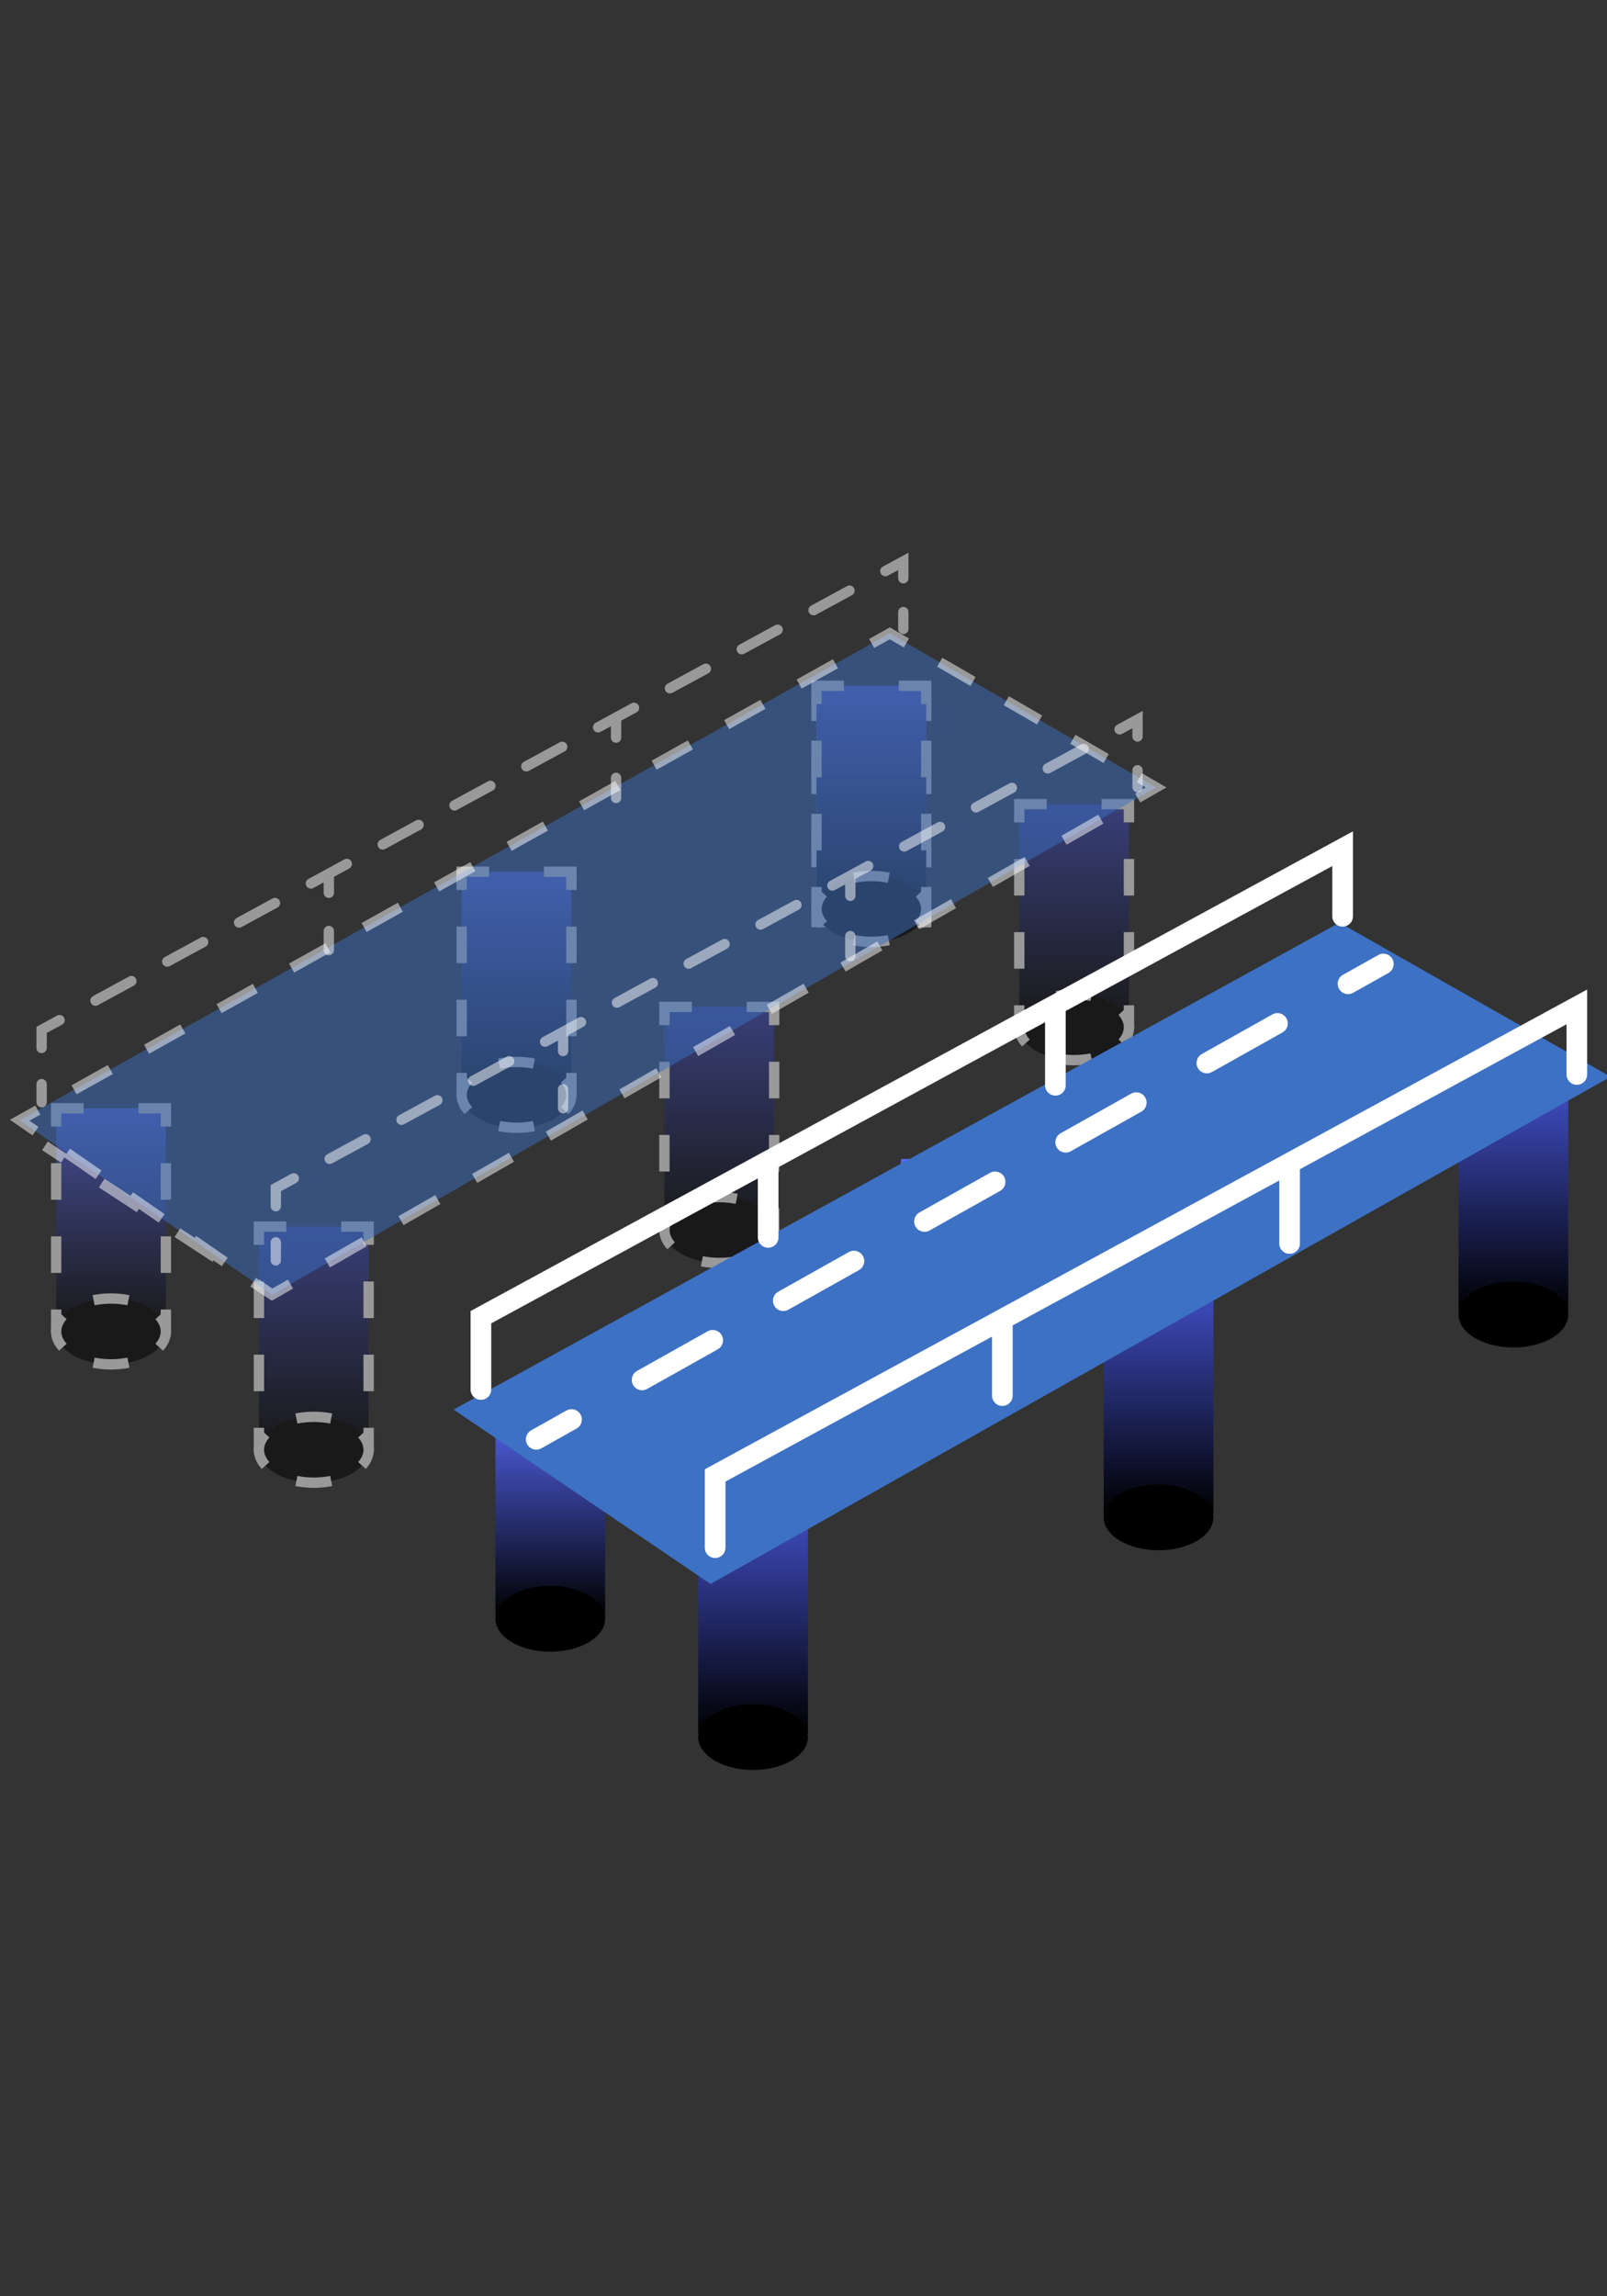 <svg width="70" height="100" viewBox="0 0 70 100" fill="none" xmlns="http://www.w3.org/2000/svg">
<rect x="0" y="0" width="70" height="100" fill="#333333" stroke="none"/>
<g clip-path="url(#clip0_706_30534)">
<g clip-path="url(#clip1_706_30534)">
<path d="M54.701 43.113H59.481V52.672H54.701V43.113Z" fill="url(#paint0_linear_706_30534)"/>
<path d="M30.413 65.929H35.193V75.488H30.413V65.929Z" fill="url(#paint1_linear_706_30534)"/>
<path d="M35.193 75.647C35.193 76.439 34.123 77.081 32.803 77.081C31.483 77.081 30.413 76.439 30.413 75.647C30.413 74.856 31.483 74.214 32.803 74.214C34.123 74.214 35.193 74.856 35.193 75.647Z" fill="url(#paint2_linear_706_30534)"/>
<path d="M63.533 47.529H68.313V57.088H63.533V47.529Z" fill="url(#paint3_linear_706_30534)"/>
<path d="M68.313 57.248C68.313 58.039 67.243 58.681 65.923 58.681C64.603 58.681 63.533 58.039 63.533 57.248C63.533 56.456 64.603 55.814 65.923 55.814C67.243 55.814 68.313 56.456 68.313 57.248Z" fill="url(#paint4_linear_706_30534)"/>
<path d="M48.077 56.361H52.856V65.92H48.077V56.361Z" fill="url(#paint5_linear_706_30534)"/>
<path d="M52.856 66.08C52.856 66.871 51.786 67.513 50.467 67.513C49.147 67.513 48.077 66.871 48.077 66.08C48.077 65.288 49.147 64.646 50.467 64.646C51.786 64.646 52.856 65.288 52.856 66.08Z" fill="url(#paint6_linear_706_30534)"/>
<path d="M21.581 60.777H26.361V70.336H21.581V60.777Z" fill="url(#paint7_linear_706_30534)"/>
<path d="M26.361 70.495C26.361 71.287 25.291 71.929 23.971 71.929C22.651 71.929 21.581 71.287 21.581 70.495C21.581 69.704 22.651 69.061 23.971 69.061C25.291 69.061 26.361 69.704 26.361 70.495Z" fill="url(#paint8_linear_706_30534)"/>
<path d="M54.701 42.377H59.481V51.936H54.701V42.377Z" fill="url(#paint9_linear_706_30534)"/>
<path d="M59.481 52.096C59.481 52.887 58.411 53.529 57.091 53.529C55.771 53.529 54.701 52.887 54.701 52.096C54.701 51.304 55.771 50.662 57.091 50.662C58.411 50.662 59.481 51.304 59.481 52.096Z" fill="url(#paint10_linear_706_30534)"/>
<path d="M39.246 50.473H44.025V60.032H39.246V50.473Z" fill="url(#paint11_linear_706_30534)"/>
<path d="M44.026 60.191C44.026 60.983 42.956 61.625 41.636 61.625C40.316 61.625 39.246 60.983 39.246 60.191C39.246 59.4 40.316 58.758 41.636 58.758C42.956 58.758 44.026 59.4 44.026 60.191Z" fill="url(#paint12_linear_706_30534)"/>
<g opacity="0.5">
<path d="M35.566 30.601H40.346V40.16H35.566V30.601Z" fill="url(#paint13_linear_706_30534)"/>
<path fill-rule="evenodd" clip-rule="evenodd" d="M35.341 30.376H36.761V30.826H35.791V31.398H35.341V30.376ZM39.151 30.376H40.571V31.398H40.121V30.826H39.151V30.376ZM35.341 34.584V32.991H35.791V34.584H35.341ZM40.571 32.991V34.584H40.121V32.991H40.571ZM35.341 37.77V36.177H35.791V37.77H35.341ZM40.571 36.177V37.77H40.121V36.177H40.571ZM35.341 39.363H35.791V39.935H36.761V40.385H35.341V39.363ZM40.571 39.363V40.385H39.151V39.935H40.121V39.363H40.571Z" fill="white"/>
<path d="M11.278 53.417H16.058V62.976H11.278V53.417Z" fill="url(#paint14_linear_706_30534)"/>
<path fill-rule="evenodd" clip-rule="evenodd" d="M11.053 53.192H12.473V53.642H11.503V54.213H11.053V53.192ZM14.863 53.192H16.282V54.213H15.832V53.642H14.863V53.192ZM11.053 57.4V55.806H11.503V57.4H11.053ZM16.282 55.806V57.4H15.832V55.806H16.282ZM11.053 60.586V58.993H11.503V60.586H11.053ZM16.282 58.993V60.586H15.832V58.993H16.282ZM11.053 62.179H11.503V62.751H12.473V63.201H11.053V62.179ZM16.282 62.179V63.201H14.863V62.751H15.832V62.179H16.282Z" fill="white"/>
<path d="M16.058 63.135C16.058 63.927 14.988 64.569 13.668 64.569C12.348 64.569 11.278 63.927 11.278 63.135C11.278 62.343 12.348 61.701 13.668 61.701C14.988 61.701 16.058 62.343 16.058 63.135Z" fill="url(#paint15_linear_706_30534)"/>
<path fill-rule="evenodd" clip-rule="evenodd" d="M12.866 61.554C13.118 61.503 13.388 61.476 13.668 61.476C13.947 61.476 14.217 61.503 14.47 61.554L14.382 61.995C14.158 61.95 13.918 61.926 13.668 61.926C13.417 61.926 13.177 61.95 12.954 61.995L12.866 61.554ZM15.933 62.297C16.148 62.533 16.282 62.819 16.282 63.135C16.282 63.451 16.148 63.736 15.933 63.972L15.6 63.669C15.757 63.498 15.832 63.316 15.832 63.135C15.832 62.954 15.757 62.772 15.6 62.6L15.933 62.297ZM11.053 63.135C11.053 62.819 11.188 62.533 11.402 62.297L11.735 62.6C11.579 62.772 11.503 62.954 11.503 63.135C11.503 63.316 11.579 63.498 11.735 63.669L11.402 63.972C11.188 63.736 11.053 63.451 11.053 63.135ZM13.668 64.794C13.388 64.794 13.118 64.766 12.866 64.716L12.954 64.275C13.177 64.319 13.417 64.344 13.668 64.344C13.918 64.344 14.158 64.319 14.382 64.275L14.47 64.716C14.217 64.766 13.947 64.794 13.668 64.794Z" fill="white"/>
<path d="M44.398 35.017H49.178V44.576H44.398V35.017Z" fill="url(#paint16_linear_706_30534)"/>
<path fill-rule="evenodd" clip-rule="evenodd" d="M44.173 34.792H45.593V35.242H44.623V35.813H44.173V34.792ZM47.983 34.792H49.402V35.813H48.952V35.242H47.983V34.792ZM44.173 39V37.407H44.623V39H44.173ZM49.402 37.407V39H48.952V37.407H49.402ZM44.173 42.186V40.593H44.623V42.186H44.173ZM49.402 40.593V42.186H48.952V40.593H49.402ZM44.173 43.779H44.623V44.351H45.593V44.801H44.173V43.779ZM49.402 43.779V44.801H47.983V44.351H48.952V43.779H49.402Z" fill="white"/>
<path d="M49.178 44.735C49.178 45.527 48.108 46.169 46.788 46.169C45.468 46.169 44.398 45.527 44.398 44.735C44.398 43.943 45.468 43.301 46.788 43.301C48.108 43.301 49.178 43.943 49.178 44.735Z" fill="url(#paint17_linear_706_30534)"/>
<path fill-rule="evenodd" clip-rule="evenodd" d="M45.985 43.154C46.238 43.103 46.508 43.076 46.788 43.076C47.067 43.076 47.337 43.103 47.59 43.154L47.501 43.595C47.278 43.551 47.038 43.526 46.788 43.526C46.537 43.526 46.297 43.551 46.074 43.595L45.985 43.154ZM49.053 43.898C49.268 44.133 49.402 44.419 49.402 44.735C49.402 45.051 49.268 45.337 49.053 45.572L48.72 45.27C48.876 45.098 48.952 44.916 48.952 44.735C48.952 44.554 48.876 44.372 48.72 44.2L49.053 43.898ZM44.173 44.735C44.173 44.419 44.308 44.133 44.522 43.898L44.855 44.2C44.699 44.372 44.623 44.554 44.623 44.735C44.623 44.916 44.699 45.098 44.855 45.27L44.522 45.572C44.308 45.337 44.173 45.051 44.173 44.735ZM46.788 46.394C46.508 46.394 46.238 46.367 45.985 46.316L46.074 45.875C46.297 45.919 46.537 45.944 46.788 45.944C47.038 45.944 47.278 45.919 47.501 45.875L47.59 46.316C47.337 46.367 47.067 46.394 46.788 46.394Z" fill="white"/>
<path d="M28.942 43.849H33.722V53.408H28.942V43.849Z" fill="url(#paint18_linear_706_30534)"/>
<path fill-rule="evenodd" clip-rule="evenodd" d="M28.717 43.624H30.137V44.074H29.167V44.645H28.717V43.624ZM32.527 43.624H33.947V44.645H33.497V44.074H32.527V43.624ZM28.717 47.832V46.239H29.167V47.832H28.717ZM33.947 46.239V47.832H33.497V46.239H33.947ZM28.717 51.018V49.425H29.167V51.018H28.717ZM33.947 49.425V51.018H33.497V49.425H33.947ZM28.717 52.611H29.167V53.183H30.137V53.633H28.717V52.611ZM33.947 52.611V53.633H32.527V53.183H33.497V52.611H33.947Z" fill="white"/>
<path d="M33.722 53.567C33.722 54.359 32.652 55.001 31.332 55.001C30.012 55.001 28.942 54.359 28.942 53.567C28.942 52.775 30.012 52.133 31.332 52.133C32.652 52.133 33.722 52.775 33.722 53.567Z" fill="url(#paint19_linear_706_30534)"/>
<path fill-rule="evenodd" clip-rule="evenodd" d="M30.53 51.986C30.783 51.935 31.052 51.908 31.332 51.908C31.611 51.908 31.881 51.935 32.134 51.986L32.046 52.427C31.823 52.383 31.582 52.358 31.332 52.358C31.082 52.358 30.842 52.383 30.618 52.427L30.53 51.986ZM33.597 52.73C33.812 52.965 33.947 53.251 33.947 53.567C33.947 53.883 33.812 54.169 33.597 54.404L33.265 54.102C33.421 53.93 33.497 53.748 33.497 53.567C33.497 53.386 33.421 53.204 33.265 53.032L33.597 52.73ZM28.717 53.567C28.717 53.251 28.852 52.965 29.067 52.73L29.399 53.032C29.243 53.204 29.167 53.386 29.167 53.567C29.167 53.748 29.243 53.93 29.399 54.102L29.067 54.404C28.852 54.169 28.717 53.883 28.717 53.567ZM31.332 55.226C31.052 55.226 30.783 55.199 30.53 55.148L30.618 54.707C30.842 54.751 31.082 54.776 31.332 54.776C31.582 54.776 31.823 54.751 32.046 54.707L32.134 55.148C31.881 55.199 31.611 55.226 31.332 55.226Z" fill="white"/>
<path d="M2.446 48.265H7.226V57.824H2.446V48.265Z" fill="url(#paint20_linear_706_30534)"/>
<path fill-rule="evenodd" clip-rule="evenodd" d="M2.221 48.04H3.641V48.49H2.671V49.061H2.221V48.04ZM6.031 48.04H7.451V49.061H7.001V48.49H6.031V48.04ZM2.221 52.248V50.655H2.671V52.248H2.221ZM7.451 50.655V52.248H7.001V50.655H7.451ZM2.221 55.434V53.841H2.671V55.434H2.221ZM7.451 53.841V55.434H7.001V53.841H7.451ZM2.221 57.027H2.671V57.599H3.641V58.049H2.221V57.027ZM7.451 57.027V58.049H6.031V57.599H7.001V57.027H7.451Z" fill="white"/>
<path d="M7.226 57.983C7.226 58.775 6.156 59.417 4.836 59.417C3.516 59.417 2.446 58.775 2.446 57.983C2.446 57.191 3.516 56.549 4.836 56.549C6.156 56.549 7.226 57.191 7.226 57.983Z" fill="url(#paint21_linear_706_30534)"/>
<path fill-rule="evenodd" clip-rule="evenodd" d="M4.034 56.402C4.287 56.352 4.556 56.324 4.836 56.324C5.115 56.324 5.385 56.352 5.638 56.402L5.55 56.843C5.326 56.799 5.086 56.774 4.836 56.774C4.586 56.774 4.345 56.799 4.122 56.843L4.034 56.402ZM7.101 57.146C7.316 57.382 7.451 57.667 7.451 57.983C7.451 58.299 7.316 58.585 7.101 58.821L6.769 58.518C6.925 58.346 7.001 58.164 7.001 57.983C7.001 57.802 6.925 57.62 6.769 57.449L7.101 57.146ZM2.221 57.983C2.221 57.667 2.356 57.382 2.571 57.146L2.903 57.449C2.747 57.62 2.671 57.802 2.671 57.983C2.671 58.164 2.747 58.346 2.903 58.518L2.571 58.821C2.356 58.585 2.221 58.299 2.221 57.983ZM4.836 59.642C4.556 59.642 4.287 59.615 4.034 59.564L4.122 59.123C4.345 59.167 4.586 59.192 4.836 59.192C5.086 59.192 5.326 59.167 5.55 59.123L5.638 59.564C5.385 59.615 5.115 59.642 4.836 59.642Z" fill="white"/>
<path d="M35.566 29.865H40.346V39.424H35.566V29.865Z" fill="url(#paint22_linear_706_30534)"/>
<path fill-rule="evenodd" clip-rule="evenodd" d="M35.341 29.64H36.761V30.09H35.791V30.662H35.341V29.64ZM39.151 29.64H40.571V30.662H40.121V30.09H39.151V29.64ZM35.341 33.848V32.255H35.791V33.848H35.341ZM40.571 32.255V33.848H40.121V32.255H40.571ZM35.341 37.034V35.441H35.791V37.034H35.341ZM40.571 35.441V37.034H40.121V35.441H40.571ZM35.341 38.627H35.791V39.199H36.761V39.649H35.341V38.627ZM40.571 38.627V39.649H39.151V39.199H40.121V38.627H40.571Z" fill="white"/>
<path d="M40.346 39.583C40.346 40.375 39.276 41.017 37.956 41.017C36.636 41.017 35.566 40.375 35.566 39.583C35.566 38.791 36.636 38.149 37.956 38.149C39.276 38.149 40.346 38.791 40.346 39.583Z" fill="url(#paint23_linear_706_30534)"/>
<path fill-rule="evenodd" clip-rule="evenodd" d="M37.154 38.002C37.407 37.952 37.677 37.924 37.956 37.924C38.236 37.924 38.505 37.952 38.758 38.002L38.67 38.444C38.447 38.399 38.206 38.374 37.956 38.374C37.706 38.374 37.466 38.399 37.242 38.444L37.154 38.002ZM40.221 38.746C40.436 38.982 40.571 39.267 40.571 39.583C40.571 39.899 40.436 40.185 40.221 40.421L39.889 40.118C40.045 39.946 40.121 39.764 40.121 39.583C40.121 39.402 40.045 39.22 39.889 39.049L40.221 38.746ZM35.341 39.583C35.341 39.267 35.476 38.982 35.691 38.746L36.023 39.049C35.867 39.22 35.791 39.402 35.791 39.583C35.791 39.764 35.867 39.946 36.023 40.118L35.691 40.421C35.476 40.185 35.341 39.899 35.341 39.583ZM37.956 41.242C37.677 41.242 37.407 41.215 37.154 41.164L37.242 40.723C37.466 40.768 37.706 40.792 37.956 40.792C38.206 40.792 38.447 40.768 38.67 40.723L38.758 41.164C38.505 41.215 38.236 41.242 37.956 41.242Z" fill="white"/>
<path d="M20.11 37.961H24.89V47.52H20.11V37.961Z" fill="url(#paint24_linear_706_30534)"/>
<path fill-rule="evenodd" clip-rule="evenodd" d="M19.885 37.736H21.305V38.186H20.335V38.757H19.885V37.736ZM23.695 37.736H25.115V38.757H24.665V38.186H23.695V37.736ZM19.885 41.944V40.351H20.335V41.944H19.885ZM25.115 40.351V41.944H24.665V40.351H25.115ZM19.885 45.13V43.537H20.335V45.13H19.885ZM25.115 43.537V45.13H24.665V43.537H25.115ZM19.885 46.723H20.335V47.295H21.305V47.745H19.885V46.723ZM25.115 46.723V47.745H23.695V47.295H24.665V46.723H25.115Z" fill="white"/>
<path d="M24.89 47.679C24.89 48.471 23.82 49.113 22.5 49.113C21.18 49.113 20.11 48.471 20.11 47.679C20.11 46.887 21.18 46.245 22.5 46.245C23.82 46.245 24.89 46.887 24.89 47.679Z" fill="url(#paint25_linear_706_30534)"/>
<path fill-rule="evenodd" clip-rule="evenodd" d="M21.698 46.098C21.951 46.047 22.221 46.02 22.5 46.02C22.78 46.02 23.049 46.047 23.302 46.098L23.214 46.539C22.991 46.495 22.751 46.47 22.5 46.47C22.25 46.47 22.01 46.495 21.787 46.539L21.698 46.098ZM24.766 46.842C24.98 47.078 25.115 47.363 25.115 47.679C25.115 47.995 24.98 48.281 24.766 48.517L24.433 48.214C24.589 48.042 24.665 47.86 24.665 47.679C24.665 47.498 24.589 47.316 24.433 47.145L24.766 46.842ZM19.886 47.679C19.886 47.363 20.02 47.078 20.235 46.842L20.568 47.145C20.412 47.316 20.335 47.498 20.335 47.679C20.335 47.86 20.412 48.042 20.568 48.214L20.235 48.517C20.02 48.281 19.886 47.995 19.886 47.679ZM22.5 49.338C22.221 49.338 21.951 49.311 21.698 49.26L21.787 48.819C22.01 48.864 22.25 48.888 22.5 48.888C22.751 48.888 22.991 48.864 23.214 48.819L23.302 49.26C23.049 49.311 22.78 49.338 22.5 49.338Z" fill="white"/>
</g>
<path d="M70.158 46.891L58.348 40.181L19.758 61.385L30.951 68.981L70.158 46.891Z" fill="#3D71C3"/>
<path opacity="0.5" d="M50.358 34.291L38.759 27.581L0.858 48.785L11.851 56.381L50.358 34.291Z" fill="#3D71C3"/>
<path opacity="0.5" fill-rule="evenodd" clip-rule="evenodd" d="M38.761 27.322L39.596 27.806L39.371 28.195L38.757 27.84L38.079 28.219L37.859 27.826L38.761 27.322ZM42.271 29.873L40.821 29.034L41.046 28.644L42.496 29.483L42.271 29.873ZM36.5 29.103L34.921 29.986L34.701 29.593L36.28 28.71L36.5 29.103ZM45.171 31.55L43.721 30.711L43.946 30.322L45.396 31.16L45.171 31.55ZM33.342 30.87L31.762 31.753L31.543 31.36L33.122 30.477L33.342 30.87ZM48.07 33.227L46.62 32.389L46.846 31.999L48.296 32.838L48.07 33.227ZM30.183 32.637L28.604 33.52L28.384 33.127L29.963 32.244L30.183 32.637ZM49.907 34.29L49.52 34.066L49.745 33.677L50.809 34.291L49.667 34.946L49.444 34.556L49.907 34.29ZM27.025 34.404L25.445 35.287L25.226 34.895L26.805 34.011L27.025 34.404ZM46.235 36.397L47.839 35.476L48.063 35.867L46.459 36.787L46.235 36.397ZM23.866 36.171L22.287 37.054L22.067 36.661L23.646 35.778L23.866 36.171ZM43.026 38.237L44.63 37.317L44.854 37.707L43.25 38.628L43.026 38.237ZM20.708 37.938L19.128 38.821L18.909 38.428L20.488 37.545L20.708 37.938ZM39.817 40.078L41.421 39.158L41.645 39.548L40.041 40.469L39.817 40.078ZM17.549 39.705L15.97 40.588L15.75 40.196L17.33 39.312L17.549 39.705ZM36.608 41.919L38.212 40.999L38.436 41.389L36.832 42.31L36.608 41.919ZM14.391 41.472L12.812 42.355L12.592 41.962L14.171 41.079L14.391 41.472ZM33.399 43.76L35.004 42.84L35.228 43.23L33.623 44.15L33.399 43.76ZM11.232 43.239L9.653 44.122L9.434 43.73L11.013 42.846L11.232 43.239ZM8.074 45.006L6.495 45.889L6.275 45.496L7.854 44.613L8.074 45.006ZM30.19 45.601L31.795 44.681L32.019 45.071L30.414 45.991L30.19 45.601ZM4.916 46.773L3.336 47.656L3.117 47.264L4.696 46.38L4.916 46.773ZM26.981 47.442L28.586 46.521L28.81 46.912L27.205 47.832L26.981 47.442ZM1.283 48.805L1.757 48.54L1.538 48.147L0.433 48.765L1.417 49.445L1.673 49.075L1.283 48.805ZM23.773 49.283L25.377 48.362L25.601 48.753L23.997 49.673L23.773 49.283ZM2.658 50.629L1.834 50.089L2.08 49.713L2.894 50.246L3.047 50.024L4.421 50.974L4.165 51.344L2.806 50.404L2.658 50.629ZM20.564 51.124L22.168 50.203L22.392 50.593L20.788 51.514L20.564 51.124ZM5.956 52.789L4.307 51.709L4.554 51.333L5.689 52.077L5.795 51.923L7.17 52.873L6.914 53.243L6.05 52.646L5.956 52.789ZM17.355 52.964L18.959 52.044L19.183 52.434L17.579 53.355L17.355 52.964ZM9.254 54.949L7.605 53.869L7.852 53.493L8.485 53.907L8.544 53.822L9.918 54.772L9.662 55.142L9.295 54.888L9.254 54.949ZM14.146 54.805L15.75 53.885L15.974 54.275L14.37 55.196L14.146 54.805ZM10.903 56.029L11.15 55.653L11.28 55.738L11.292 55.721L11.862 56.115L12.541 55.726L12.765 56.116L11.844 56.645L10.903 56.029Z" fill="white"/>
<path fill-rule="evenodd" clip-rule="evenodd" d="M60.651 41.761C60.772 41.978 60.695 42.252 60.478 42.374L58.941 43.236C58.724 43.358 58.45 43.281 58.328 43.064C58.206 42.847 58.284 42.573 58.5 42.451L60.038 41.589C60.255 41.467 60.529 41.544 60.651 41.761ZM56.038 44.348C56.16 44.565 56.082 44.84 55.866 44.961L52.791 46.686C52.574 46.808 52.3 46.73 52.178 46.514C52.056 46.297 52.134 46.023 52.35 45.901L55.425 44.176C55.642 44.054 55.916 44.132 56.038 44.348ZM49.888 47.798C50.01 48.015 49.932 48.289 49.716 48.411L46.641 50.136C46.424 50.258 46.15 50.181 46.028 49.964C45.907 49.747 45.984 49.473 46.2 49.351L49.275 47.626C49.492 47.505 49.766 47.582 49.888 47.798ZM43.738 51.248C43.86 51.465 43.782 51.739 43.566 51.861L40.491 53.586C40.274 53.708 40 53.63 39.878 53.414C39.757 53.197 39.834 52.923 40.05 52.801L43.125 51.076C43.342 50.955 43.616 51.032 43.738 51.248ZM37.588 54.698C37.71 54.915 37.633 55.19 37.416 55.311L34.341 57.036C34.124 57.158 33.85 57.081 33.728 56.864C33.606 56.647 33.684 56.373 33.9 56.251L36.975 54.526C37.192 54.404 37.466 54.482 37.588 54.698ZM31.438 58.148C31.56 58.365 31.483 58.639 31.266 58.761L28.191 60.486C27.974 60.608 27.7 60.531 27.578 60.314C27.456 60.097 27.534 59.823 27.75 59.701L30.825 57.976C31.042 57.855 31.316 57.932 31.438 58.148ZM25.288 61.598C25.41 61.815 25.332 62.09 25.116 62.211L23.578 63.074C23.361 63.195 23.087 63.118 22.966 62.901C22.844 62.684 22.921 62.41 23.138 62.289L24.675 61.426C24.892 61.304 25.166 61.382 25.288 61.598Z" fill="white"/>
<path fill-rule="evenodd" clip-rule="evenodd" d="M30.701 63.985L69.136 43.092L69.136 46.793C69.136 47.041 68.935 47.243 68.686 47.243C68.438 47.243 68.236 47.041 68.236 46.793L68.236 44.606L56.624 50.918L56.624 54.153C56.624 54.401 56.423 54.603 56.174 54.603C55.926 54.603 55.724 54.401 55.724 54.153L55.724 51.407L44.112 57.719L44.112 60.777C44.112 61.025 43.911 61.227 43.662 61.227C43.414 61.227 43.212 61.025 43.212 60.777L43.212 58.208L31.601 64.52L31.601 67.401C31.601 67.649 31.399 67.851 31.151 67.851C30.902 67.851 30.701 67.649 30.701 67.401L30.701 63.985Z" fill="white"/>
<path opacity="0.5" fill-rule="evenodd" clip-rule="evenodd" d="M11.79 51.607L12.689 51.118C12.799 51.059 12.935 51.099 12.995 51.208C13.054 51.317 13.014 51.454 12.904 51.513L12.24 51.874L12.24 52.528C12.24 52.652 12.139 52.753 12.015 52.753C11.891 52.753 11.79 52.652 11.79 52.528L11.79 51.607ZM14.163 50.573C14.104 50.464 14.144 50.327 14.253 50.268L15.817 49.418C15.927 49.358 16.063 49.399 16.122 49.508C16.182 49.617 16.142 49.754 16.032 49.813L14.468 50.663C14.359 50.722 14.223 50.682 14.163 50.573ZM12.015 53.877C12.139 53.877 12.24 53.977 12.24 54.102L12.24 54.889C12.24 55.013 12.139 55.114 12.015 55.114C11.891 55.114 11.79 55.013 11.79 54.889L11.79 54.102C11.79 53.977 11.891 53.877 12.015 53.877ZM17.291 48.873C17.232 48.763 17.272 48.627 17.381 48.567L18.945 47.717C19.055 47.658 19.191 47.698 19.25 47.807C19.31 47.917 19.27 48.053 19.16 48.113L17.596 48.963C17.487 49.022 17.351 48.982 17.291 48.873ZM20.419 47.172C20.36 47.063 20.4 46.926 20.509 46.867L22.073 46.017C22.183 45.958 22.319 45.998 22.378 46.107C22.438 46.216 22.397 46.353 22.288 46.412L20.724 47.263C20.615 47.322 20.479 47.281 20.419 47.172ZM23.547 45.472C23.488 45.363 23.528 45.226 23.637 45.167L25.201 44.317C25.311 44.257 25.447 44.298 25.506 44.407C25.566 44.516 25.525 44.653 25.416 44.712L24.752 45.073L24.752 45.771C24.752 45.895 24.651 45.996 24.527 45.996C24.402 45.996 24.302 45.895 24.302 45.771L24.302 45.318L23.852 45.562C23.743 45.621 23.607 45.581 23.547 45.472ZM26.675 43.772C26.616 43.663 26.656 43.526 26.765 43.467L28.329 42.616C28.439 42.557 28.575 42.597 28.634 42.707C28.694 42.816 28.653 42.952 28.544 43.012L26.98 43.862C26.871 43.921 26.734 43.881 26.675 43.772ZM24.527 47.209C24.651 47.209 24.752 47.309 24.752 47.434L24.752 48.265C24.752 48.389 24.651 48.49 24.527 48.49C24.402 48.49 24.302 48.389 24.302 48.265L24.302 47.434C24.302 47.309 24.402 47.209 24.527 47.209ZM29.803 42.071C29.744 41.962 29.784 41.825 29.893 41.766L31.457 40.916C31.567 40.857 31.703 40.897 31.762 41.006C31.822 41.115 31.781 41.252 31.672 41.311L30.108 42.161C29.999 42.221 29.862 42.181 29.803 42.071ZM32.931 40.371C32.872 40.262 32.912 40.125 33.021 40.066L34.585 39.216C34.694 39.156 34.831 39.197 34.89 39.306C34.95 39.415 34.909 39.552 34.8 39.611L33.236 40.461C33.127 40.521 32.99 40.48 32.931 40.371ZM36.059 38.671C36 38.562 36.04 38.425 36.149 38.366L37.713 37.515C37.822 37.456 37.959 37.496 38.018 37.606C38.078 37.715 38.037 37.851 37.928 37.911L37.264 38.272L37.264 39.014C37.264 39.138 37.163 39.239 37.039 39.239C36.914 39.239 36.814 39.138 36.814 39.014L36.814 38.517L36.364 38.761C36.255 38.82 36.118 38.78 36.059 38.671ZM39.187 36.97C39.128 36.861 39.168 36.725 39.277 36.665L40.841 35.815C40.95 35.756 41.087 35.796 41.146 35.905C41.206 36.014 41.165 36.151 41.056 36.211L39.492 37.061C39.383 37.12 39.246 37.08 39.187 36.97ZM42.315 35.27C42.256 35.161 42.296 35.024 42.405 34.965L43.969 34.115C44.078 34.055 44.215 34.096 44.274 34.205C44.334 34.314 44.293 34.451 44.184 34.51L42.62 35.36C42.511 35.42 42.374 35.379 42.315 35.27ZM37.039 40.54C37.163 40.54 37.264 40.641 37.264 40.765L37.264 41.641C37.264 41.765 37.163 41.866 37.039 41.866C36.914 41.866 36.814 41.765 36.814 41.641L36.814 40.765C36.814 40.641 36.914 40.54 37.039 40.54ZM45.443 33.57C45.384 33.461 45.424 33.324 45.533 33.265L47.097 32.414C47.206 32.355 47.343 32.395 47.402 32.505C47.462 32.614 47.421 32.751 47.312 32.81L45.748 33.66C45.639 33.719 45.502 33.679 45.443 33.57ZM48.571 31.869C48.512 31.76 48.552 31.624 48.661 31.564L49.776 30.959L49.776 32.073C49.776 32.197 49.675 32.298 49.551 32.298C49.426 32.298 49.326 32.197 49.326 32.073L49.326 31.715L48.876 31.96C48.767 32.019 48.63 31.979 48.571 31.869ZM49.551 33.32C49.675 33.32 49.776 33.421 49.776 33.545L49.776 34.281C49.776 34.405 49.675 34.506 49.551 34.506C49.426 34.506 49.326 34.405 49.326 34.281L49.326 33.545C49.326 33.421 49.426 33.32 49.551 33.32Z" fill="white"/>
<path fill-rule="evenodd" clip-rule="evenodd" d="M20.498 57.095L58.934 36.203L58.934 39.903C58.934 40.152 58.733 40.353 58.484 40.353C58.235 40.353 58.034 40.152 58.034 39.903L58.034 37.716L46.422 44.028L46.422 47.263C46.422 47.512 46.221 47.713 45.972 47.713C45.723 47.713 45.522 47.512 45.522 47.263L45.522 44.517L33.91 50.829L33.91 53.887C33.91 54.136 33.709 54.337 33.46 54.337C33.212 54.337 33.01 54.136 33.01 53.887L33.01 51.319L21.398 57.631L21.398 60.511C21.398 60.76 21.197 60.961 20.948 60.961C20.7 60.961 20.498 60.76 20.498 60.511L20.498 57.095Z" fill="white"/>
<path opacity="0.5" fill-rule="evenodd" clip-rule="evenodd" d="M1.587 44.717L2.487 44.228C2.596 44.169 2.733 44.209 2.792 44.318C2.852 44.427 2.811 44.564 2.702 44.623L2.037 44.984L2.037 45.638C2.037 45.762 1.937 45.863 1.812 45.863C1.688 45.863 1.587 45.762 1.587 45.638V44.717ZM3.961 43.683C3.901 43.574 3.942 43.437 4.051 43.378L5.615 42.528C5.724 42.468 5.861 42.509 5.92 42.618C5.979 42.727 5.939 42.864 5.83 42.923L4.266 43.773C4.157 43.833 4.02 43.792 3.961 43.683ZM1.812 46.987C1.937 46.987 2.037 47.088 2.037 47.212L2.037 47.999C2.037 48.123 1.937 48.224 1.812 48.224C1.688 48.224 1.587 48.123 1.587 47.999L1.587 47.212C1.587 47.088 1.688 46.987 1.812 46.987ZM7.089 41.983C7.029 41.873 7.07 41.737 7.179 41.678L8.743 40.827C8.852 40.768 8.989 40.808 9.048 40.918C9.107 41.027 9.067 41.163 8.958 41.223L7.394 42.073C7.285 42.132 7.148 42.092 7.089 41.983ZM10.217 40.282C10.157 40.173 10.198 40.037 10.307 39.977L11.871 39.127C11.98 39.068 12.117 39.108 12.176 39.217C12.235 39.327 12.195 39.463 12.086 39.522L10.522 40.373C10.413 40.432 10.276 40.392 10.217 40.282ZM13.345 38.582C13.285 38.473 13.326 38.336 13.435 38.277L14.999 37.427C15.108 37.367 15.245 37.408 15.304 37.517C15.363 37.626 15.323 37.763 15.214 37.822L14.549 38.183L14.549 38.881C14.549 39.005 14.449 39.106 14.324 39.106C14.2 39.106 14.099 39.005 14.099 38.881L14.099 38.428L13.65 38.672C13.541 38.732 13.404 38.691 13.345 38.582ZM16.473 36.882C16.413 36.773 16.454 36.636 16.563 36.577L18.127 35.726C18.236 35.667 18.373 35.708 18.432 35.817C18.491 35.926 18.451 36.062 18.342 36.122L16.778 36.972C16.669 37.031 16.532 36.991 16.473 36.882ZM14.324 40.319C14.449 40.319 14.549 40.419 14.549 40.544V41.375C14.549 41.499 14.449 41.6 14.324 41.6C14.2 41.6 14.099 41.499 14.099 41.375V40.544C14.099 40.419 14.2 40.319 14.324 40.319ZM19.601 35.181C19.541 35.072 19.582 34.936 19.691 34.876L21.255 34.026C21.364 33.967 21.501 34.007 21.56 34.116C21.619 34.225 21.579 34.362 21.47 34.422L19.906 35.272C19.797 35.331 19.66 35.291 19.601 35.181ZM22.729 33.481C22.669 33.372 22.71 33.235 22.819 33.176L24.383 32.326C24.492 32.267 24.629 32.307 24.688 32.416C24.747 32.525 24.707 32.662 24.598 32.721L23.034 33.571C22.925 33.631 22.788 33.59 22.729 33.481ZM25.857 31.781C25.797 31.672 25.838 31.535 25.947 31.476L27.511 30.625C27.62 30.566 27.757 30.607 27.816 30.716C27.875 30.825 27.835 30.962 27.726 31.021L27.061 31.382V32.124C27.061 32.248 26.961 32.349 26.836 32.349C26.712 32.349 26.611 32.248 26.611 32.124L26.611 31.627L26.162 31.871C26.053 31.93 25.916 31.89 25.857 31.781ZM28.985 30.081C28.925 29.971 28.966 29.835 29.075 29.775L30.639 28.925C30.748 28.866 30.885 28.906 30.944 29.015C31.003 29.125 30.963 29.261 30.854 29.321L29.29 30.171C29.181 30.23 29.044 30.19 28.985 30.081ZM32.113 28.38C32.053 28.271 32.094 28.134 32.203 28.075L33.767 27.225C33.876 27.166 34.013 27.206 34.072 27.315C34.131 27.424 34.091 27.561 33.982 27.62L32.418 28.47C32.309 28.53 32.172 28.489 32.113 28.38ZM26.836 33.65C26.961 33.65 27.061 33.751 27.061 33.875L27.061 34.751C27.061 34.875 26.961 34.976 26.836 34.976C26.712 34.976 26.611 34.875 26.611 34.751L26.611 33.875C26.611 33.751 26.712 33.65 26.836 33.65ZM35.241 26.68C35.181 26.571 35.222 26.434 35.331 26.375L36.895 25.525C37.004 25.465 37.141 25.506 37.2 25.615C37.259 25.724 37.219 25.861 37.11 25.92L35.546 26.77C35.437 26.829 35.3 26.789 35.241 26.68ZM38.369 24.98C38.309 24.87 38.35 24.734 38.459 24.674L39.573 24.069L39.573 25.183C39.573 25.307 39.473 25.408 39.348 25.408C39.224 25.408 39.123 25.307 39.123 25.183V24.825L38.674 25.07C38.565 25.129 38.428 25.089 38.369 24.98ZM39.348 26.43C39.473 26.43 39.573 26.531 39.573 26.655L39.573 27.391C39.573 27.515 39.473 27.616 39.348 27.616C39.224 27.616 39.123 27.515 39.123 27.391L39.123 26.655C39.123 26.531 39.224 26.43 39.348 26.43Z" fill="white"/>
</g>
</g>
<defs>
<linearGradient id="paint0_linear_706_30534" x1="57.091" y1="43.113" x2="57.091" y2="52.672" gradientUnits="userSpaceOnUse">
<stop stop-color="white"/>
<stop offset="1" stop-color="#B3A1CF"/>
</linearGradient>
<linearGradient id="paint1_linear_706_30534" x1="32.803" y1="65.929" x2="32.803" y2="75.488" gradientUnits="userSpaceOnUse">
<stop stop-color="#3F4CC0"/>
<stop offset="1"/>
</linearGradient>
<linearGradient id="paint2_linear_706_30534" x1="32.803" y1="74.214" x2="32.803" y2="77.081" gradientUnits="userSpaceOnUse">
<stop/>
<stop offset="1"/>
</linearGradient>
<linearGradient id="paint3_linear_706_30534" x1="65.923" y1="47.529" x2="65.923" y2="57.088" gradientUnits="userSpaceOnUse">
<stop stop-color="#3F4CC0"/>
<stop offset="1"/>
</linearGradient>
<linearGradient id="paint4_linear_706_30534" x1="65.923" y1="55.814" x2="65.923" y2="58.681" gradientUnits="userSpaceOnUse">
<stop/>
<stop offset="1"/>
</linearGradient>
<linearGradient id="paint5_linear_706_30534" x1="50.467" y1="56.361" x2="50.467" y2="65.92" gradientUnits="userSpaceOnUse">
<stop stop-color="#3F4CC0"/>
<stop offset="1"/>
</linearGradient>
<linearGradient id="paint6_linear_706_30534" x1="50.467" y1="64.646" x2="50.467" y2="67.513" gradientUnits="userSpaceOnUse">
<stop/>
<stop offset="1"/>
</linearGradient>
<linearGradient id="paint7_linear_706_30534" x1="23.971" y1="60.777" x2="23.971" y2="70.336" gradientUnits="userSpaceOnUse">
<stop stop-color="#5A6BFF"/>
<stop offset="1"/>
</linearGradient>
<linearGradient id="paint8_linear_706_30534" x1="23.971" y1="69.061" x2="23.971" y2="71.929" gradientUnits="userSpaceOnUse">
<stop/>
<stop offset="1"/>
</linearGradient>
<linearGradient id="paint9_linear_706_30534" x1="57.091" y1="42.377" x2="57.091" y2="51.936" gradientUnits="userSpaceOnUse">
<stop stop-color="#5A6BFF"/>
<stop offset="1"/>
</linearGradient>
<linearGradient id="paint10_linear_706_30534" x1="57.091" y1="50.662" x2="57.091" y2="53.529" gradientUnits="userSpaceOnUse">
<stop/>
<stop offset="1"/>
</linearGradient>
<linearGradient id="paint11_linear_706_30534" x1="41.636" y1="50.473" x2="41.636" y2="60.032" gradientUnits="userSpaceOnUse">
<stop stop-color="#5A6BFF"/>
<stop offset="1"/>
</linearGradient>
<linearGradient id="paint12_linear_706_30534" x1="41.636" y1="58.758" x2="41.636" y2="61.625" gradientUnits="userSpaceOnUse">
<stop/>
<stop offset="1"/>
</linearGradient>
<linearGradient id="paint13_linear_706_30534" x1="37.956" y1="30.601" x2="37.956" y2="40.16" gradientUnits="userSpaceOnUse">
<stop stop-color="white"/>
<stop offset="1" stop-color="#B3A1CF"/>
</linearGradient>
<linearGradient id="paint14_linear_706_30534" x1="13.668" y1="53.417" x2="13.668" y2="62.976" gradientUnits="userSpaceOnUse">
<stop stop-color="#3F4CC0"/>
<stop offset="1"/>
</linearGradient>
<linearGradient id="paint15_linear_706_30534" x1="13.668" y1="61.701" x2="13.668" y2="64.569" gradientUnits="userSpaceOnUse">
<stop/>
<stop offset="1"/>
</linearGradient>
<linearGradient id="paint16_linear_706_30534" x1="46.788" y1="35.017" x2="46.788" y2="44.576" gradientUnits="userSpaceOnUse">
<stop stop-color="#3F4CC0"/>
<stop offset="1"/>
</linearGradient>
<linearGradient id="paint17_linear_706_30534" x1="46.788" y1="43.301" x2="46.788" y2="46.169" gradientUnits="userSpaceOnUse">
<stop/>
<stop offset="1"/>
</linearGradient>
<linearGradient id="paint18_linear_706_30534" x1="31.332" y1="43.849" x2="31.332" y2="53.408" gradientUnits="userSpaceOnUse">
<stop stop-color="#3F4CC0"/>
<stop offset="1"/>
</linearGradient>
<linearGradient id="paint19_linear_706_30534" x1="31.332" y1="52.133" x2="31.332" y2="55.001" gradientUnits="userSpaceOnUse">
<stop/>
<stop offset="1"/>
</linearGradient>
<linearGradient id="paint20_linear_706_30534" x1="4.836" y1="48.265" x2="4.836" y2="57.824" gradientUnits="userSpaceOnUse">
<stop stop-color="#5A6BFF"/>
<stop offset="1"/>
</linearGradient>
<linearGradient id="paint21_linear_706_30534" x1="4.836" y1="56.549" x2="4.836" y2="59.417" gradientUnits="userSpaceOnUse">
<stop/>
<stop offset="1"/>
</linearGradient>
<linearGradient id="paint22_linear_706_30534" x1="37.956" y1="29.865" x2="37.956" y2="39.424" gradientUnits="userSpaceOnUse">
<stop stop-color="#5A6BFF"/>
<stop offset="1"/>
</linearGradient>
<linearGradient id="paint23_linear_706_30534" x1="37.956" y1="38.149" x2="37.956" y2="41.017" gradientUnits="userSpaceOnUse">
<stop/>
<stop offset="1"/>
</linearGradient>
<linearGradient id="paint24_linear_706_30534" x1="22.5" y1="37.961" x2="22.5" y2="47.52" gradientUnits="userSpaceOnUse">
<stop stop-color="#5A6BFF"/>
<stop offset="1"/>
</linearGradient>
<linearGradient id="paint25_linear_706_30534" x1="22.5" y1="46.245" x2="22.5" y2="49.113" gradientUnits="userSpaceOnUse">
<stop/>
<stop offset="1"/>
</linearGradient>
<clipPath id="clip0_706_30534">
<rect width="70" height="100" fill="white"/>
</clipPath>
<clipPath id="clip1_706_30534">
<rect width="72" height="90" fill="white" transform="translate(-1 1)"/>
</clipPath>
</defs>
</svg>
